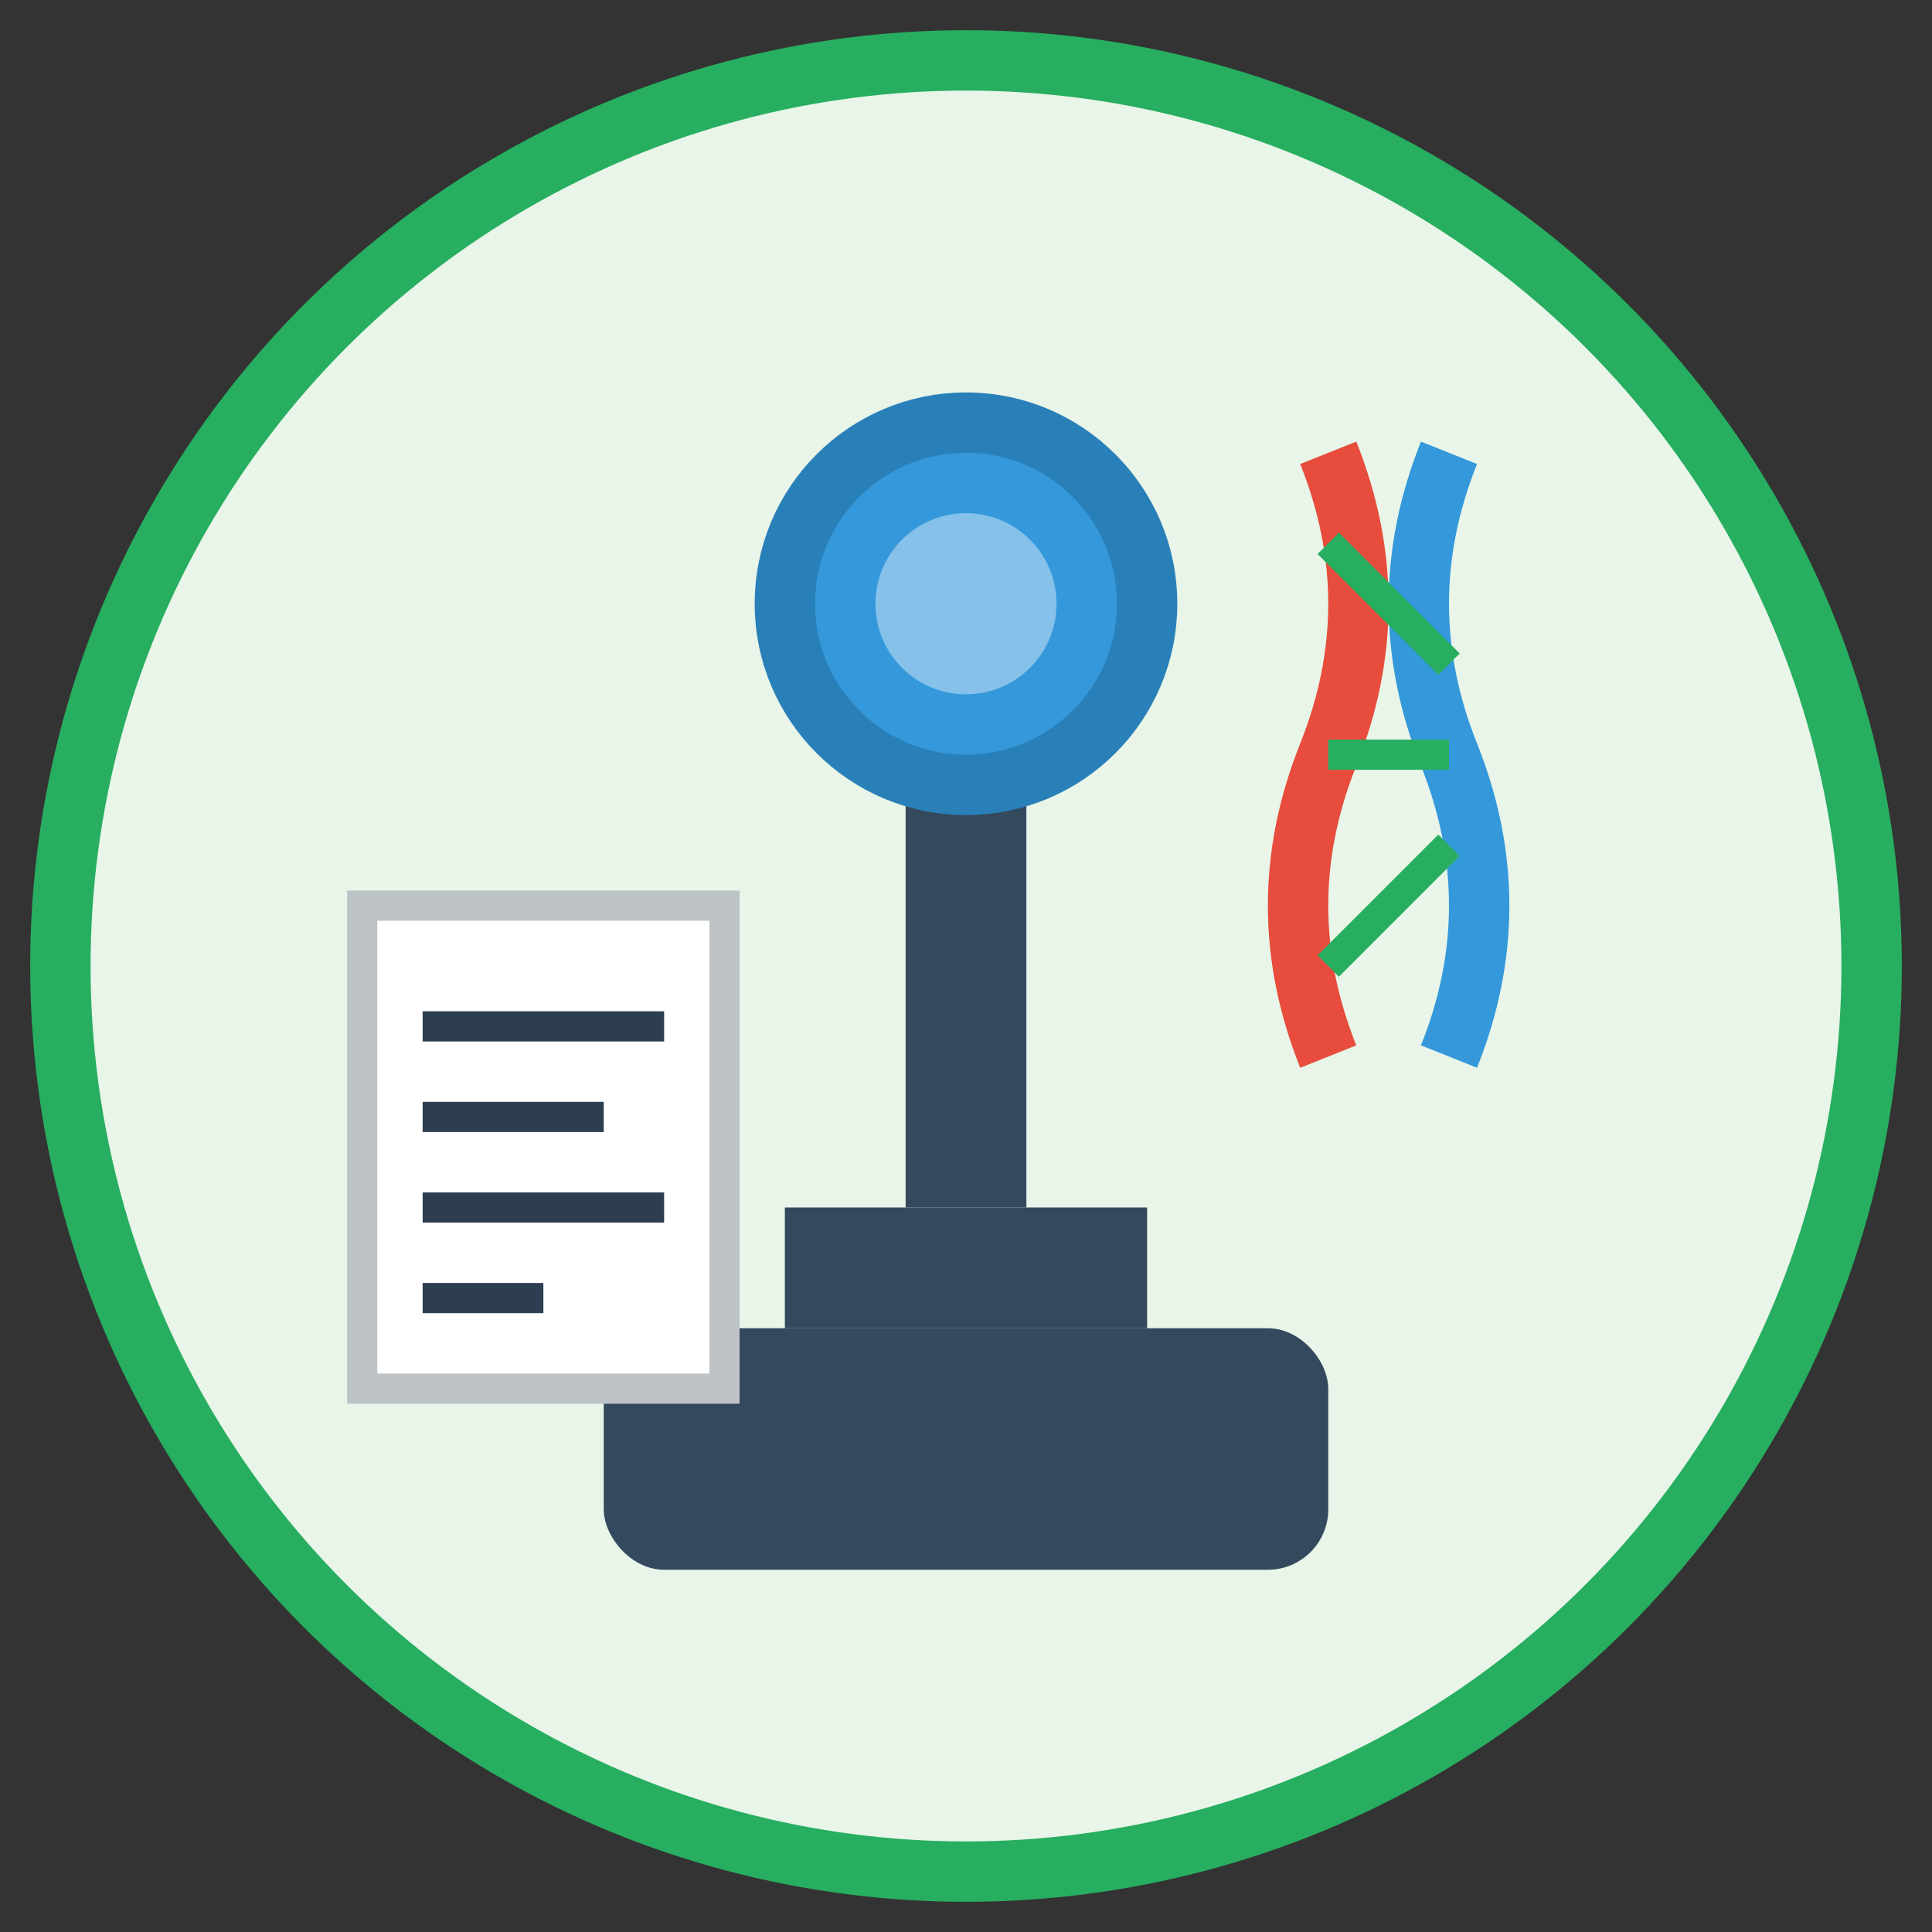 <svg xmlns="http://www.w3.org/2000/svg" viewBox="0 0 64 64" width="64" height="64">
  <rect x="0" y="0" width="64" height="64" fill="#333333" stroke="none"/>
  <circle cx="32" cy="32" r="30" fill="#E8F5E8" stroke="#27AE60" stroke-width="2"/>
  <!-- Microscope -->
  <rect x="26" y="40" width="12" height="4" fill="#34495E"/>
  <rect x="30" y="25" width="4" height="15" fill="#34495E"/>
  <!-- Lens -->
  <circle cx="32" cy="20" r="6" fill="#3498DB" stroke="#2980B9" stroke-width="2"/>
  <circle cx="32" cy="20" r="3" fill="#85C1E9"/>
  <!-- Base -->
  <rect x="20" y="44" width="24" height="8" rx="2" fill="#34495E"/>
  <!-- DNA helix -->
  <path d="M44 15 Q46 20 44 25 Q42 30 44 35" stroke="#E74C3C" stroke-width="2" fill="none"/>
  <path d="M48 15 Q46 20 48 25 Q50 30 48 35" stroke="#3498DB" stroke-width="2" fill="none"/>
  <line x1="44" y1="18" x2="48" y2="22" stroke="#27AE60" stroke-width="1"/>
  <line x1="44" y1="25" x2="48" y2="25" stroke="#27AE60" stroke-width="1"/>
  <line x1="44" y1="32" x2="48" y2="28" stroke="#27AE60" stroke-width="1"/>
  <!-- Research document -->
  <rect x="12" y="30" width="12" height="16" fill="#fff" stroke="#BDC3C7" stroke-width="1"/>
  <line x1="14" y1="34" x2="22" y2="34" stroke="#2C3E50" stroke-width="1"/>
  <line x1="14" y1="37" x2="20" y2="37" stroke="#2C3E50" stroke-width="1"/>
  <line x1="14" y1="40" x2="22" y2="40" stroke="#2C3E50" stroke-width="1"/>
  <line x1="14" y1="43" x2="18" y2="43" stroke="#2C3E50" stroke-width="1"/>
</svg>